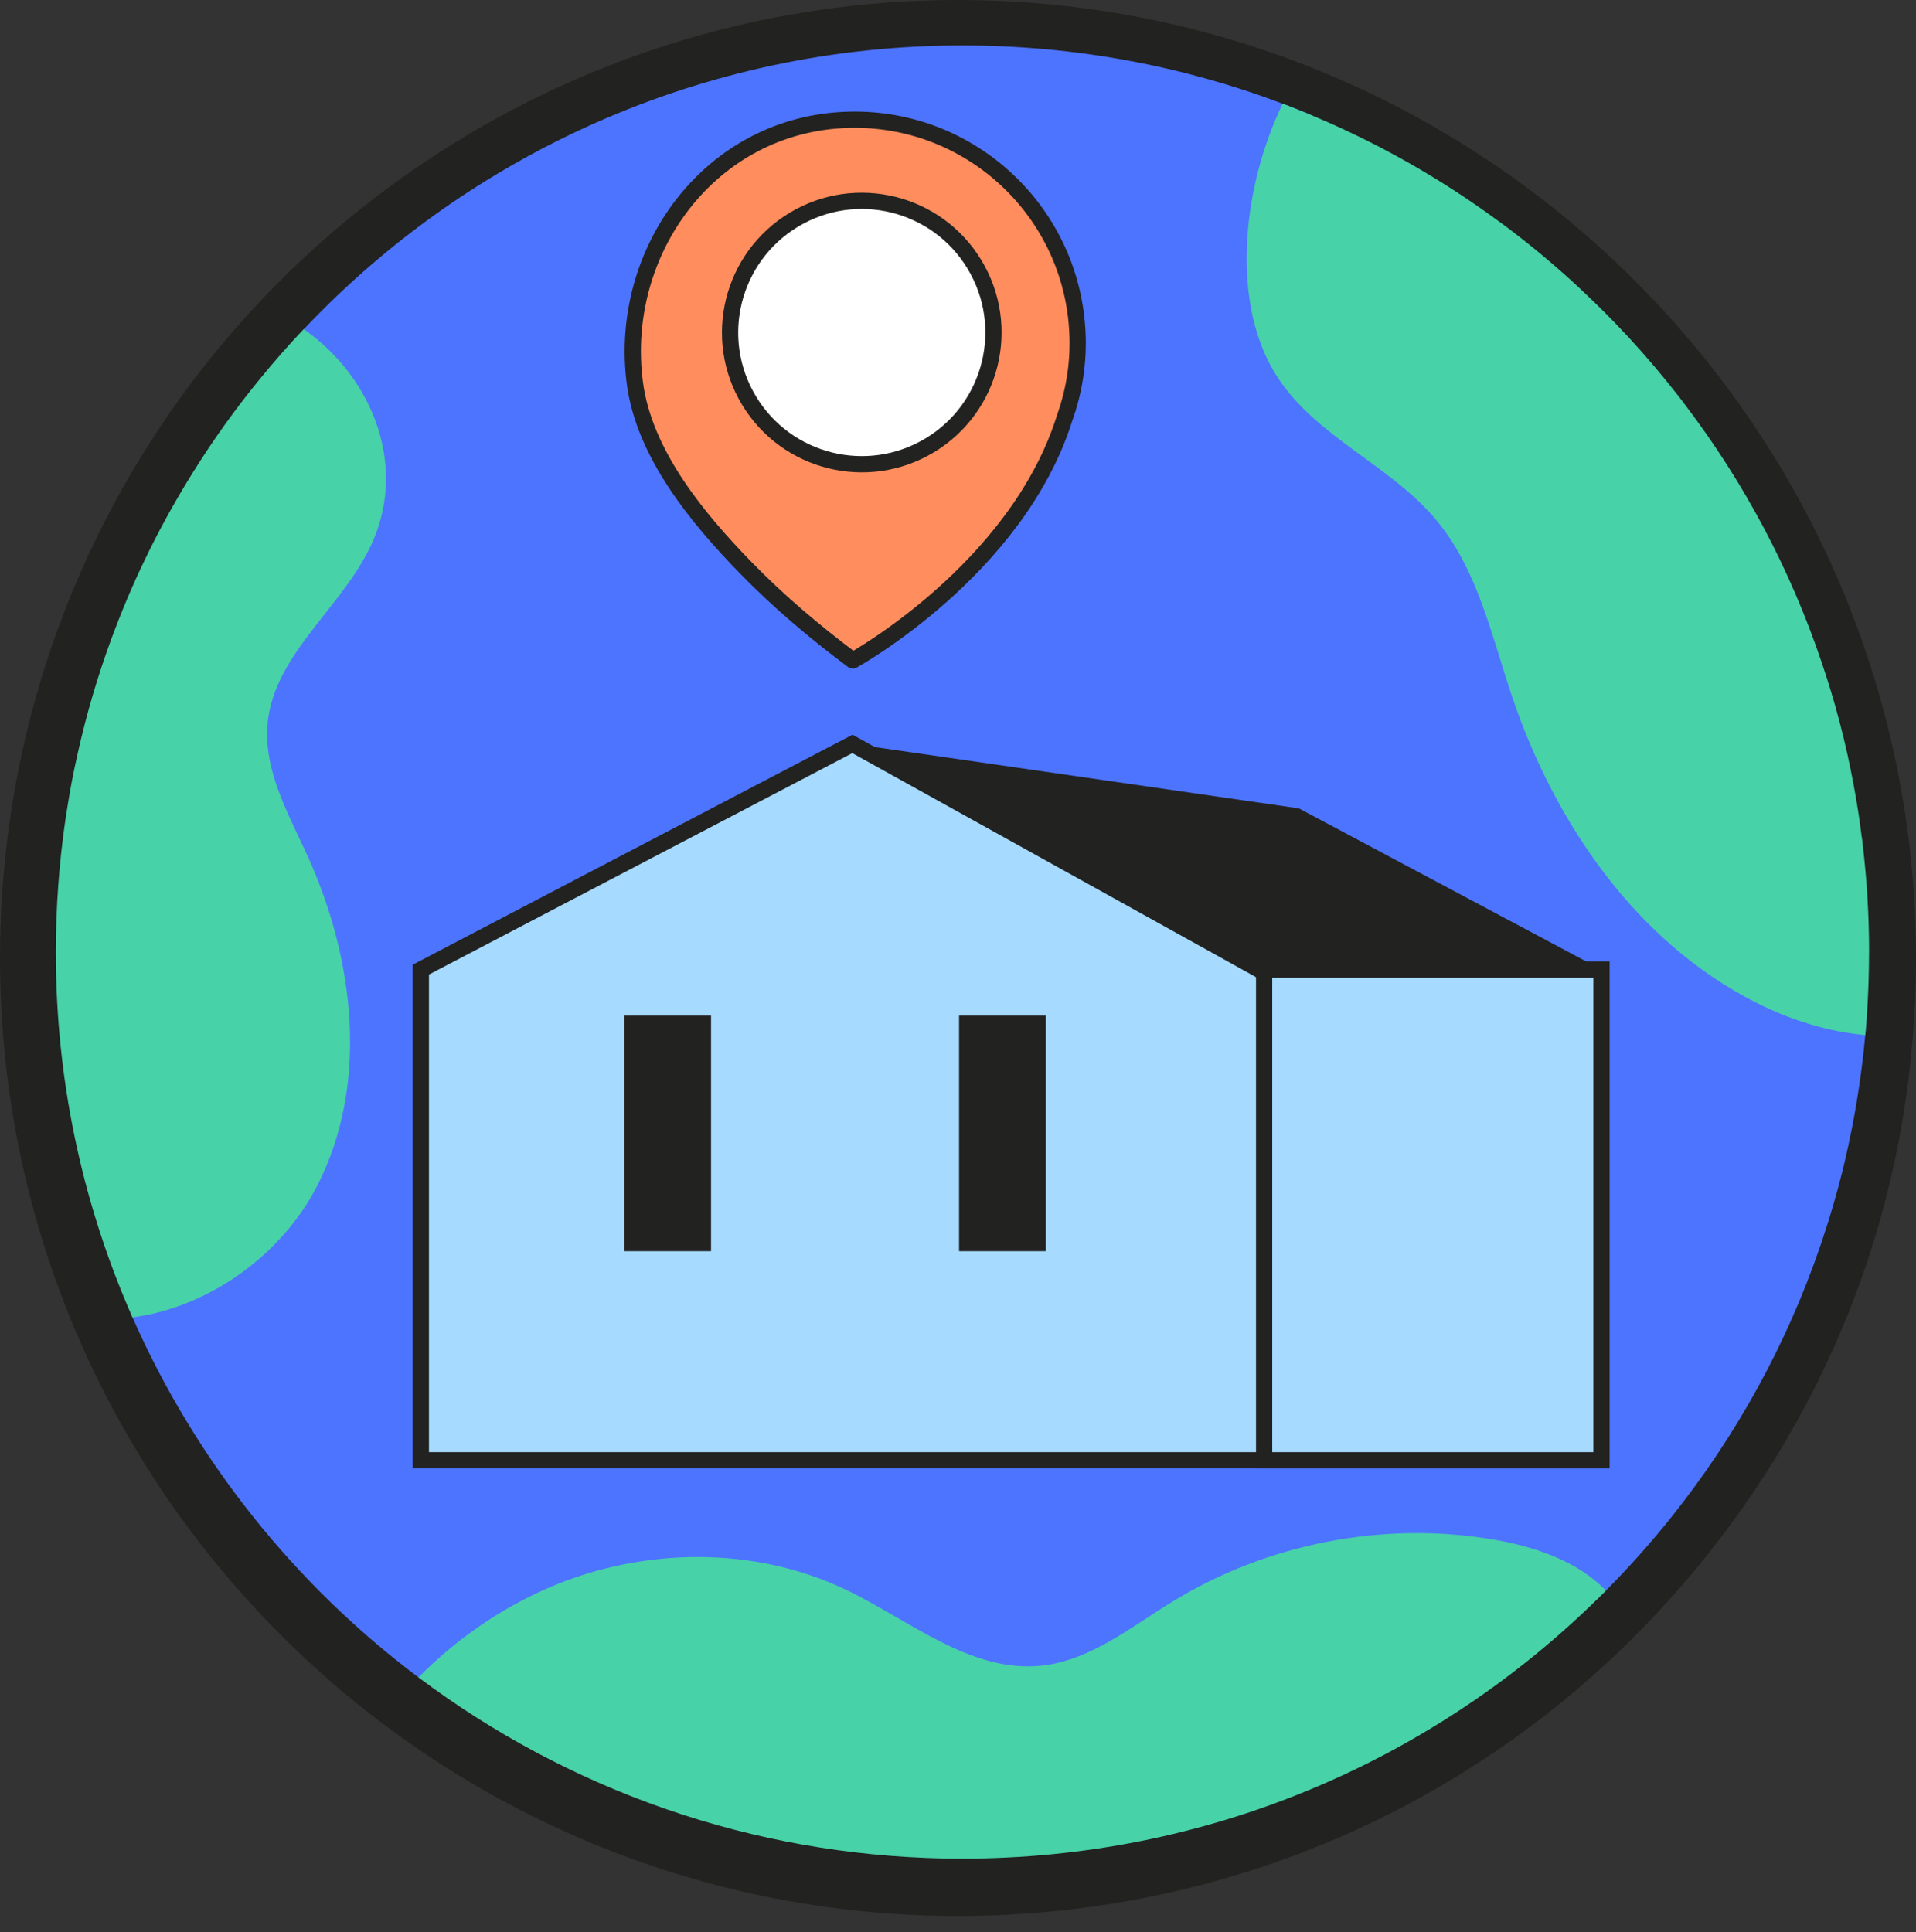 <?xml version="1.0" encoding="UTF-8"?> <svg xmlns="http://www.w3.org/2000/svg" width="118" height="119" viewBox="0 0 118 119" fill="none"><rect x="0" y="0" width="118" height="119" fill="#333333" stroke="none"/> <path d="M58.998 118.005C26.467 118.005 0 91.538 0 59.002C0 38.882 10.101 20.343 27.02 9.412C36.55 3.254 47.608 0 58.998 0C91.533 0 118 26.469 118 59.002C118 72.512 113.559 85.22 105.154 95.753C93.891 109.894 77.066 118.005 58.998 118.005Z" fill="#222221"></path> <path d="M114.969 62.577C114.96 62.745 114.948 62.92 114.932 63.089C114.916 63.308 114.895 63.529 114.877 63.743C114.633 66.421 114.202 69.037 113.6 71.581C113.559 71.754 113.519 71.925 113.478 72.093C113.13 73.483 112.738 74.852 112.286 76.195C112.236 76.368 112.174 76.543 112.114 76.712C110.028 82.828 106.903 88.463 102.952 93.414C101.685 95.004 100.337 96.52 98.905 97.961C89.101 107.848 70.177 101.874 64.656 108.309L59.942 108.848C53.985 108.844 30.309 106.719 25.766 103.305C18.147 97.583 12.046 89.959 8.158 81.134C5.22 74.481 12.159 50.41 12.261 49.855C12.383 49.217 17.773 21.256 18.705 20.281C21.77 17.032 25.234 14.151 29.011 11.708C31.286 10.242 33.667 8.933 36.144 7.804C36.354 7.707 36.564 7.615 36.773 7.523C43.655 4.487 51.27 2.8 59.272 2.8C66.216 2.8 72.862 4.068 78.995 6.386C79.083 6.416 79.163 6.449 79.246 6.479C79.675 6.647 80.104 6.815 80.528 6.99C84.702 8.712 97.207 29.037 99.138 34.771C99.977 37.228 115.013 62.056 114.971 62.579L114.969 62.577Z" fill="#4D74FF"></path> <path d="M115.108 58.638C115.108 59.256 115.099 59.876 115.078 60.489C115.074 60.657 115.069 60.832 115.058 61.001C115.037 61.526 115.011 62.058 114.97 62.579C114.961 62.748 114.949 62.923 114.933 63.091C114.917 63.31 114.896 63.531 114.878 63.745C112.548 63.547 110.229 62.8 108.127 61.738C100.785 58.018 95.758 50.706 93.126 42.904C91.859 39.154 91.01 35.107 88.482 32.061C85.673 28.668 81.109 26.951 78.697 23.261C77.016 20.692 76.611 17.472 76.837 14.416C77.03 11.8 77.756 8.958 78.994 6.389C79.081 6.419 79.162 6.451 79.245 6.481C79.674 6.649 80.102 6.817 80.526 6.993C84.7 8.714 88.625 10.927 92.218 13.568C92.386 13.685 92.561 13.812 92.73 13.941C94.242 15.075 95.698 16.287 97.088 17.569C97.272 17.737 97.45 17.905 97.629 18.08C98.473 18.873 99.291 19.696 100.082 20.544C100.195 20.657 100.296 20.763 100.393 20.876C101.409 21.985 102.386 23.134 103.311 24.319C103.483 24.538 103.659 24.764 103.822 24.988C107.408 29.719 110.25 35.038 112.181 40.77C113.02 43.227 113.684 45.762 114.163 48.364C114.357 49.397 114.521 50.438 114.65 51.491C114.68 51.66 114.7 51.828 114.716 52.003C114.977 54.179 115.111 56.391 115.111 58.641L115.108 58.638Z" fill="#48D2A8"></path> <path d="M16.484 44.577C16.214 47.449 17.765 50.132 18.962 52.764C21.838 59.111 22.723 66.748 19.57 72.966C17.374 77.295 12.856 80.519 8.159 81.137C5.221 74.483 3.55 67.147 3.444 59.436C3.444 59.267 3.439 59.099 3.444 58.924C3.439 58.827 3.439 58.735 3.439 58.638C3.439 55.847 3.645 53.109 4.036 50.431C4.062 50.263 4.087 50.088 4.117 49.92C4.205 49.353 4.301 48.79 4.403 48.233C4.525 47.594 4.659 46.956 4.802 46.327C5.339 43.934 6.028 41.604 6.86 39.341C6.922 39.168 6.986 38.998 7.053 38.83C8.346 35.407 9.971 32.151 11.886 29.09C13.142 27.071 14.527 25.14 16.035 23.305C16.887 22.263 17.772 21.252 18.701 20.274C22.753 23.075 25.053 28.364 23.018 33.206C21.305 37.283 16.892 40.166 16.477 44.57L16.484 44.577Z" fill="#48D2A8"></path> <path d="M98.906 97.96C89.102 107.848 75.618 114.086 60.676 114.455H60.66C60.199 114.471 59.736 114.476 59.27 114.476H59.24C53.283 114.471 47.54 113.536 42.158 111.802H42.154L42.149 111.798L42.052 111.768L40.867 111.369H40.863L40.858 111.365C35.392 109.454 30.312 106.721 25.77 103.307C28.1 100.961 30.845 99.046 33.884 97.748C39.637 95.296 46.443 95.209 52.089 97.907C56.039 99.793 59.773 103.042 64.126 102.588C67.141 102.277 69.635 100.217 72.225 98.633C78.049 95.061 85.189 93.676 91.928 94.812C94.488 95.246 97.134 96.126 98.906 97.965V97.96Z" fill="#48D2A8"></path> <path d="M98.624 59.719V89.938H25.918V59.719L52.498 45.817L77.548 59.719H98.624Z" fill="#A6DAFF" stroke="#222221"></path> <path d="M98.626 59.719H77.853V89.938H98.626V59.719Z" fill="#A6DAFF" stroke="#222221"></path> <path d="M52.523 45.817L79.993 49.788L98.629 59.717H77.548L52.523 45.817Z" fill="#222221"></path> <path d="M66.361 20.695C66.361 20.681 66.361 20.668 66.361 20.651C66.107 13.131 59.845 7.199 52.307 7.376C43.773 7.577 38.029 15.461 39.099 23.592C39.675 27.973 42.98 31.94 45.946 34.984C47.972 37.063 50.198 38.941 52.521 40.677C52.521 40.677 62.62 35.111 65.563 25.761C66.119 24.212 66.409 22.539 66.368 20.794C66.368 20.762 66.363 20.73 66.363 20.695H66.361Z" fill="#FF8D5D" stroke="#222221" stroke-linejoin="round"></path> <path d="M57.264 27.425C61.099 25.111 62.332 20.126 60.017 16.291C57.703 12.456 52.718 11.223 48.883 13.538C45.048 15.852 43.816 20.837 46.13 24.672C48.444 28.507 53.429 29.739 57.264 27.425Z" fill="white" stroke="#222221"></path> <path d="M43.79 62.55H38.443V77.061H43.79V62.55Z" fill="#222221"></path> <path d="M64.411 62.55H59.065V77.061H64.411V62.55Z" fill="#222221"></path> </svg> 